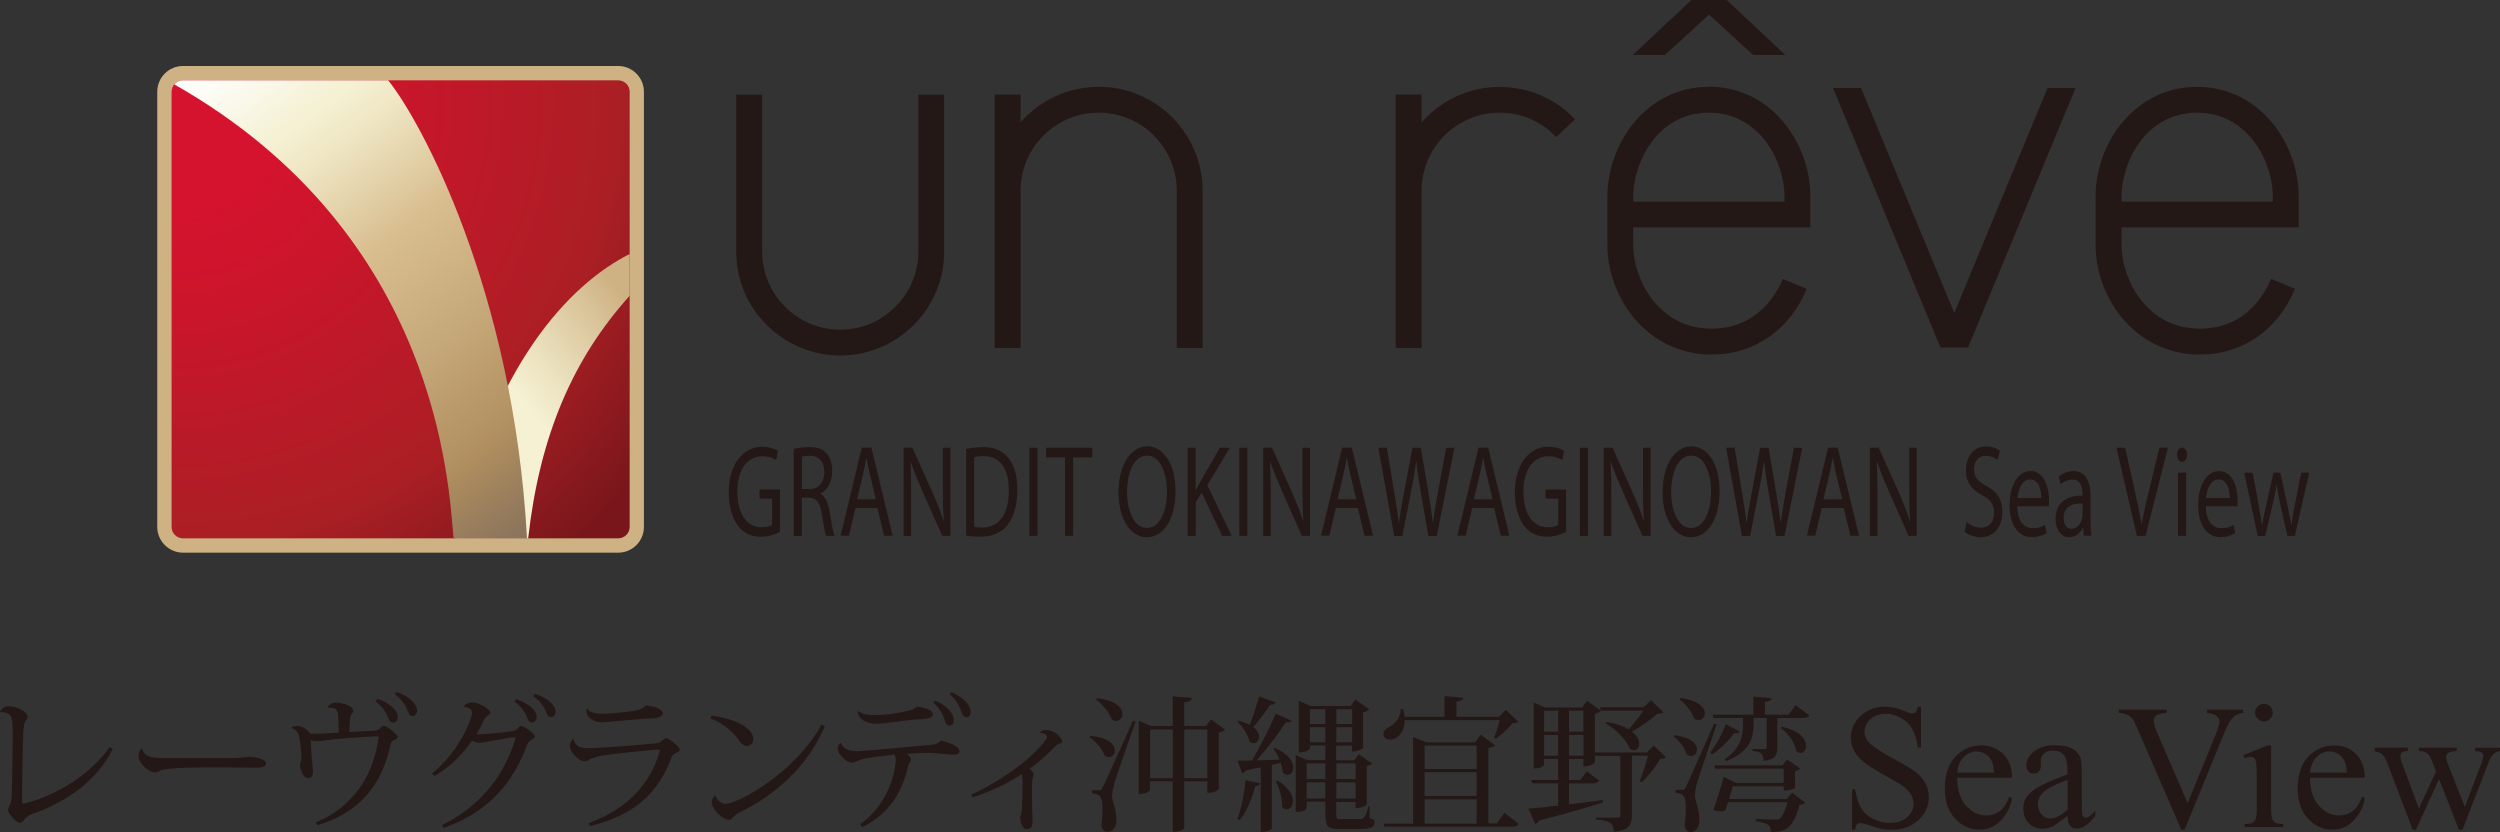 <?xml version="1.0" encoding="UTF-8"?>
<svg id="_レイヤー_1" data-name="レイヤー_1" xmlns="http://www.w3.org/2000/svg" version="1.1" xmlns:xlink="http://www.w3.org/1999/xlink" viewBox="0 0 300 99.86">
  <rect x="0" y="0" width="300" height="99.86" fill="#333333" stroke="none"/>
  <!-- Generator: Adobe Illustrator 29.5.0, SVG Export Plug-In . SVG Version: 2.1.0 Build 137)  -->
  <defs>
    <clipPath id="clippath">
      <path d="M21.96,9.64c-.76,0-1.37.61-1.37,1.37v52.22c0,.76.61,1.37,1.37,1.37h52.22c.76,0,1.38-.61,1.38-1.37V11.01c0-.76-.62-1.37-1.38-1.37H21.96Z" fill="none"/>
    </clipPath>
    <radialGradient id="_名称未設定グラデーション_5" data-name="名称未設定グラデーション 5" cx="-475.05" cy="479.67" fx="-475.05" fy="479.67" r="3.8" gradientTransform="translate(9502.95 9586.21) scale(19.96 -19.96)" gradientUnits="userSpaceOnUse">
      <stop offset="0" stop-color="#d6132e"/>
      <stop offset=".15" stop-color="#d6132e"/>
      <stop offset=".33" stop-color="#cb152b"/>
      <stop offset=".64" stop-color="#b01d25"/>
      <stop offset=".7" stop-color="#aa1f24"/>
      <stop offset=".95" stop-color="#78161b"/>
      <stop offset="1" stop-color="#78161b"/>
    </radialGradient>
    <clipPath id="clippath-1">
      <path d="M54.62,64.6h8.76c1.4-12.44,5.42-21.6,12.18-29.11v-5.01c-7.25,3.64-16.58,13.52-20.94,34.13" fill="none"/>
    </clipPath>
    <linearGradient id="_名称未設定グラデーション_2" data-name="名称未設定グラデーション 2" x1="-516.52" y1="576.12" x2="-512.73" y2="576.12" gradientTransform="translate(2418.18 2674.97) scale(4.56 -4.56)" gradientUnits="userSpaceOnUse">
      <stop offset="0" stop-color="#f5f1d2"/>
      <stop offset=".27" stop-color="#ece3c1"/>
      <stop offset=".79" stop-color="#d8c196"/>
      <stop offset="1" stop-color="#cfb284"/>
    </linearGradient>
    <clipPath id="clippath-2">
      <path d="M21.96,9.64c-.42,0-.8.19-1.04.49,31.84,18.07,32.93,48.36,33.51,54.47h8.81c-1.62-29.72-12.78-50.19-16.66-54.96h-24.62Z" fill="none"/>
    </clipPath>
    <linearGradient id="_名称未設定グラデーション_3" data-name="名称未設定グラデーション 3" x1="-473.99" y1="450.05" x2="-470.2" y2="450.05" gradientTransform="translate(-8097.73 8576.41) rotate(90) scale(18.09 -18.09)" gradientUnits="userSpaceOnUse">
      <stop offset="0" stop-color="#fff"/>
      <stop offset=".07" stop-color="#fcfbf3"/>
      <stop offset=".19" stop-color="#f5f1d4"/>
      <stop offset=".2" stop-color="#f5f1d2"/>
      <stop offset=".27" stop-color="#efe6c4"/>
      <stop offset=".39" stop-color="#e0cca2"/>
      <stop offset=".45" stop-color="#d9be90"/>
      <stop offset=".64" stop-color="#c7aa7b"/>
      <stop offset=".85" stop-color="#b08e5f"/>
      <stop offset=".86" stop-color="#ad8c5e"/>
      <stop offset="1" stop-color="#8c755c"/>
    </linearGradient>
  </defs>
  <g>
    <path d="M0,85.45c.11-.37.52-.71,1.06-.71.8,0,2.25.63,2.25,1.25,0,.28-.19.44-.28.59-.14.21-.17.52-.19.8-.14,1.71-.19,7.11-.19,8.79,0,.19.02.26.14.26.23,0,6.45-1.39,10.39-6.78l.35.24c-1.9,3.78-5.49,6.34-9.78,7.84-.37.14-.63.38-.8.57-.17.21-.37.45-.57.45-.35,0-1.41-1.03-1.41-1.55,0-.28.14-.47.23-.66.14-.28.18-.56.21-1.27.05-1.59.11-4.5.11-6.61s0-2.77-.54-3.02c-.24-.12-.57-.21-.94-.18l-.02-.03Z" fill="#231815"/>
    <path d="M27.76,90.97c1.22,0,1.87-.16,2.13-.16.82.02,2.04.3,2.04.8,0,.35-.38.52-1.12.52-.63,0-3.73-.05-4.43-.05-1.93,0-6.19,0-7.08.37-.24.09-.47.24-.75.24-.72,0-1.92-1.17-1.92-1.88,0-.45.08-.72.33-.94l.12-.02c.19.94.99,1.12,2.68,1.12h7.98Z" fill="#231815"/>
    <path d="M39.3,84.85c.21-.3.47-.54,1.03-.54.8,0,2.07.44,2.07.99,0,.19-.18.31-.26.47-.09.1-.12.28-.14.52-.03.47-.07,1.19-.08,1.55.82-.05,2.21-.1,2.84-.14.44-.03.59-.09.75-.21.19-.16.4-.4.52-.4.4,0,1.69,1.05,1.69,1.31,0,.21-.19.3-.44.4-.14.05-.31.17-.37.38-.9,4.03-2.79,8-8.82,9.85l-.19-.35c4.93-2.02,7.01-6.28,7.51-10.04.02-.07.02-.1.02-.16,0-.09-.05-.12-.23-.12-1.31.03-4.88.31-5.91.45-.63.09-.91.14-1.32.14-.3,0-.51-.05-.68-.14.02.98.16,2.63.23,3.23.02.21.03.4.03.56,0,.5-.14.77-.59.77-.52,0-.91-.78-.98-1.67.14-.17.19-.4.19-.77,0-.51-.11-1.6-.23-2.32-.09-.61-.37-1.05-.93-1.24v-.12c.19-.09.54-.14.77-.14.42,0,1.15.44,1.38.87.16.05.33.07.47.07.37,0,1.67-.03,3.02-.14,0-.52-.04-1.38-.07-2.02-.02-.37-.05-.98-.97-.98-.09,0-.18,0-.26.02l-.05-.09ZM45.27,83.86c1.33.4,2.46,1.34,2.46,2.2,0,.45-.3.65-.56.65-.24,0-.4-.11-.56-.51-.21-.57-.68-1.45-1.57-2.02l.23-.31ZM47.61,83.04c1.43.44,2.44,1.48,2.44,2.23,0,.45-.28.65-.54.65-.24,0-.38-.1-.54-.52-.21-.56-.7-1.52-1.61-2.09l.24-.26Z" fill="#231815"/>
    <path d="M51.84,92.82c3.26-2.62,4.8-6.55,4.8-7.29,0-.65-.75-.68-.98-.68.12-.31.44-.56.99-.56.76,0,2.18.77,2.18,1.22,0,.21-.19.26-.37.42-.1.07-.28.24-.38.47-.23.52-.57,1.15-.9,1.69.1.02.24.02.4.02.73,0,2.88-.21,3.89-.37.35-.05.49-.16.63-.31.14-.16.28-.31.42-.31.4,0,1.67.94,1.67,1.27,0,.17-.24.28-.47.42-.14.07-.37.3-.47.57-1.64,4.43-4.46,7.98-9.99,9.97l-.23-.33c4.71-2.32,7.43-5.98,8.77-10.21.04-.1.05-.19.05-.24,0-.07-.04-.1-.12-.1-.63,0-3.61.66-4.15.66-.44,0-.71-.11-.94-.26-1.03,1.5-2.49,3.1-4.51,4.25l-.28-.3ZM61.95,83.91c1.45.45,2.46,1.34,2.46,2.13,0,.45-.3.65-.56.65-.24,0-.4-.09-.56-.49-.21-.61-.68-1.43-1.57-2l.23-.28ZM64.21,83.27c1.48.47,2.46,1.34,2.46,2.13,0,.45-.3.66-.56.66-.24,0-.38-.1-.54-.52-.21-.57-.7-1.43-1.59-1.99l.23-.28Z" fill="#231815"/>
    <path d="M70.64,98.78c4.63-1.71,7.32-4.64,8.47-8.44.05-.16.07-.24.07-.31s-.04-.09-.12-.09c-.5,0-5.33.47-7.04.78-.44.09-.84.21-1.1.33-.23.12-.42.3-.77.3-.71,0-1.76-1.12-1.76-1.83,0-.33.14-.65.33-.82h.12c.03.33.31.72.59.87.24.14.68.21,1.22.21,1.08,0,6.17-.37,8.26-.61.42-.05.68-.59,1.06-.59.33,0,1.6,1.05,1.6,1.36,0,.26-.24.31-.42.4-.19.09-.44.23-.52.44-1.62,4.39-4.46,7.02-9.81,8.35l-.19-.35ZM70.47,85.01c.24.45.89.63,1.81.63.76,0,3.01-.16,4.08-.4.54-.12.94-.3,1.13-.59,1.04.1,2.04.4,2.04.96,0,.38-.64.59-1.29.59-.94,0-5.73.49-5.93.49-1.13,0-1.95-.66-1.95-1.34,0-.12.02-.24.07-.33h.04Z" fill="#231815"/>
    <path d="M85.38,85.88c2.13.23,5.02,1.24,5.02,2.84,0,.47-.35.8-.82.8-.37,0-.76-.42-.97-.77-.52-.78-1.78-1.97-3.35-2.54l.12-.33ZM98.98,87.17c-2.18,5-6,8.24-10.29,10.36-.82.42-.78.85-1.19.85-.75,0-2.09-1.2-2.09-2.15,0-.3.19-.63.45-.82.16.63.66,1.05,1.24,1.05,1.34,0,8.21-3.57,11.49-9.52l.38.23Z" fill="#231815"/>
    <path d="M100.92,89.18c.28.73,1.05.96,1.93.96.8,0,7.41-.63,8.8-.75.5-.03.94-.17,1.27-.54,1.19.33,2.21.72,2.21,1.32,0,.31-.38.4-.78.4-.47,0-1.25-.14-2.44-.21-.18,0-.37-.02-.56-.02-.75,0-1.67.05-2.55.12.28.18.52.45.52.63,0,.38-.24.35-.33.78-.7,3.09-2.13,5.67-5.49,7.37l-.3-.33c4.01-2.81,4.29-7.41,4.29-7.69,0-.3-.05-.51-.18-.66-.91.1-2.88.31-3.83.54-.66.16-.82.42-1.31.42-.56,0-1.65-.99-1.65-1.67,0-.26.14-.61.35-.7l.03.02ZM103,85.34c.54.4,1.08.47,1.9.47.57,0,1.78,0,3.94-.49.44-.09.89-.21,1.19-.54.94.12,1.92.4,1.92.99,0,.44-.99.52-1.76.56-1.53.04-3.85.52-5.02.52s-2.11-.47-2.26-1.45l.11-.07ZM112.18,84.05c1.31.52,2.27,1.52,2.27,2.32,0,.45-.19.7-.44.7s-.49-.09-.61-.52c-.19-.72-.7-1.67-1.43-2.25l.21-.24ZM114.17,83.06c1.1.45,2.3,1.36,2.3,2.37,0,.4-.19.65-.42.65-.24,0-.49-.11-.63-.52-.19-.65-.75-1.74-1.48-2.25l.23-.24Z" fill="#231815"/>
    <path d="M124.8,87.94c.04-.19.3-.35.77-.35.89,0,1.9.94,1.9,1.39,0,.21-.17.21-.4.28-.16.07-.33.16-.45.31-.91.96-1.93,1.87-3.07,2.7.26.19.49.47.49.68,0,.19-.12.38-.15.59-.05.26-.05.89-.05,1.13l.02,2.53c0,.33.05.92.05,1.2,0,.77-.17,1.1-.71,1.1-.49,0-.7-.66-.8-1.46.19-.26.23-.8.24-1.46.02-.49.07-1.52.07-2.35,0-.3,0-.56-.02-.77l-.05-.58c-1.65,1.1-3.61,2.04-5.94,2.81l-.17-.33c3.89-1.78,7.34-4.43,8.87-6.45.16-.19.23-.35.23-.52,0-.23-.35-.42-.78-.44l-.02-.02Z" fill="#231815"/>
    <path d="M130.84,88.31c2.23.19,2.94,1.06,2.94,1.74,0,.45-.31.8-.71.8-.18,0-.37-.07-.54-.21-.26-.78-1.03-1.69-1.78-2.16l.09-.17ZM131.85,94.84c.24,0,.3,0,.47-.37.16-.26.35-.65,3.64-7.97l.31.07c-.78,2.27-2.28,6.47-2.53,7.36-.15.58-.3,1.15-.3,1.6.04.77.52,1.46.52,2.77,0,.33,0,1.52-1.12,1.52-.35,0-.61-.3-.68-.87.1-.68.14-1.31.14-1.83,0-1.69-.37-1.83-1.25-1.92v-.37c.59,0,.78-.02.78-.02v.02ZM131.62,83.79c2.32.24,3.07,1.19,3.07,1.88,0,.47-.33.84-.75.84-.18,0-.35-.07-.54-.21-.3-.84-1.1-1.81-1.88-2.34l.11-.17ZM145.32,86.33l1.69,1.22c-.12.14-.38.28-.75.35v6.82s-.4.42-1.38.42v-1.38h-2.77v5.54c0,.05-.19.52-1.38.52v-6.07h-2.72v1.01s-.19.52-1.36.52v-8.79l1.47.63h2.61v-3.56l2.29.19c-.05.31-.24.47-.91.54v2.82h2.6l.61-.8ZM138.02,93.38h2.72v-5.84h-2.72v5.84ZM142.11,93.38h2.77v-5.84h-2.77v5.84Z" fill="#231815"/>
    <path d="M151.21,94c-.05.21-.18.31-.57.33-.42,1.57-1.08,3.14-1.88,4.08l-.28-.14c.45-1.1.82-2.93.99-4.64l1.74.37ZM148.63,86.49c.56.14.99.31,1.34.49.37-.94.8-2.25,1.13-3.4l1.97.7c-.07.21-.23.3-.64.28-.61.92-1.36,1.93-2.04,2.68.5.38.7.82.7,1.17,0,.44-.3.77-.67.77-.15,0-.33-.07-.5-.23-.14-.78-.8-1.76-1.43-2.32l.14-.14ZM155.01,86.49c-.07.12-.19.19-.4.19-.09,0-.17-.02-.3-.03-.85,1.32-2.23,3.14-3.5,4.6.82-.02,1.76-.05,2.72-.09-.19-.49-.45-.96-.73-1.31l.17-.12c1.69.78,2.23,1.71,2.23,2.39,0,.5-.31.87-.7.87-.19,0-.38-.09-.56-.3-.03-.35-.12-.75-.26-1.15l-1.06.24v7.62c0,.1-.44.42-1.1.42h-.23v-7.74c-.54.1-1.13.23-1.78.37-.11.23-.28.33-.45.35l-.56-1.52c.42,0,1.03,0,1.76-.02.97-1.73,2.13-3.97,2.82-5.61l1.92.84ZM153.28,93.64c1.41.87,1.87,1.81,1.87,2.49,0,.59-.35.99-.73.99-.19,0-.38-.09-.56-.31.04-.96-.35-2.27-.78-3.07l.21-.1ZM164.35,96.72l.02,1.45c.54.21.59.28.59.49,0,.58-.47.82-1.74.82h-2.44c-1.5,0-1.74-.24-1.74-2.06v-1.22h-2.23v.77s-.19.47-1.32.47v-6.83l1.41.61h2.14v-1.76h-1.85v.35s-.18.47-1.33.47v-6.17l1.41.61h4.81l.57-.78,1.67,1.19c-.12.14-.4.28-.75.37v4.24s-.38.44-1.33.44v-.7h-1.9v1.76h2.16l.56-.73,1.59,1.12c-.11.12-.35.24-.64.3v4.57c0,.05-.37.47-1.34.47v-.73h-2.32v1.25c0,.75.02.8.5.8h2.28c.4,0,.7,0,1.08-1.53h.12ZM159.04,91.6h-2.23v1.88h2.23v-1.88ZM156.8,95.82h2.23v-1.93h-2.23v1.93ZM159.04,85.1h-1.85v1.78h1.85v-1.78ZM157.19,89.07h1.85v-1.81h-1.85v1.81ZM162.26,85.1h-1.9v1.78h1.9v-1.78ZM160.36,89.07h1.9v-1.81h-1.9v1.81ZM162.68,91.6h-2.32v1.88h2.32v-1.88ZM160.36,95.82h2.32v-1.93h-2.32v1.93Z" fill="#231815"/>
    <path d="M179.3,88.51c.21-.5.5-1.41.68-2.09h-11.42c0,1.29-.73,2.32-1.76,2.32-.54,0-.79-.3-.79-.65,0-.33.24-.63.58-.8.75-.3,1.5-1.17,1.5-2.21l.28-.02c.1.35.16.66.17.96h4.8v-2.49l2.23.19c-.02.26-.19.4-.79.47v1.83h5.09l.84-.84,1.48,1.43c-.14.12-.33.16-.68.19-.49.57-1.34,1.39-2,1.83l-.21-.12ZM180.54,97.54l1.71,1.32c-.14.24-.33.35-.84.35h-15.29l-.11-.38h3.56v-10.39l1.57.64h5.86l.7-.91,1.71,1.27c-.12.16-.37.26-.8.31v9.06h1.01l.92-1.29ZM177.19,89.47h-6.24v2.81h6.24v-2.81ZM177.19,95.52v-2.86h-6.24v2.86h6.24ZM170.95,95.91v2.93h6.24v-2.93h-6.24Z" fill="#231815"/>
    <path d="M198.45,89.47l1.46,1.41c-.12.14-.31.17-.68.19-.5.87-1.45,2.11-2.25,2.81l-.21-.14c.31-.72.73-2.09.98-3.05h-1.92v7.15c0,1.06-.3,1.81-2.18,1.97,0-1.15-.7-1.36-2.14-1.46v-.24h2.56c.28,0,.37-.07.37-.28v-7.13h-3l-.05-.16v.94s-.37.49-1.38.49v-.89h-1.73v2.53h1.34l.79-1.05,1.48,1.1c-.14.24-.35.35-.8.35h-2.81v2.51l4.05-.51.04.28c-1.73.56-4.18,1.27-7.69,2.18-.11.23-.28.35-.45.4l-.82-1.83c.77-.05,2.04-.19,3.57-.37v-2.67h-3.12l-.11-.4h3.23v-2.53h-1.69v.7s-.16.45-1.25.45v-7.91l1.34.59h4.46l.61-.8,1.67,1.2c-.11.14-.38.28-.73.35v4.65h6.24l.82-.84ZM186.98,85.29h-1.69v2.51h1.69v-2.51ZM185.29,90.69h1.69v-2.49h-1.69v2.49ZM190.01,85.29h-1.73v2.51h1.73v-2.51ZM188.29,90.69h1.73v-2.49h-1.73v2.49ZM192.79,86.63c1.19.19,2.06.52,2.67.89.59-.66,1.29-1.55,1.74-2.25h-5.09l-.11-.4h5.23l.89-.85,1.5,1.45c-.14.12-.35.16-.73.17-.71.66-1.97,1.53-3.05,2.15.63.5.87,1.04.87,1.46,0,.45-.26.77-.63.77-.16,0-.33-.05-.51-.18-.4-1.1-1.74-2.39-2.88-3.02l.09-.19Z" fill="#231815"/>
    <path d="M200.92,88.22c2.06.26,2.72,1.08,2.72,1.72,0,.44-.33.78-.73.78-.17,0-.37-.07-.54-.23-.19-.75-.87-1.64-1.54-2.13l.09-.16ZM201.84,94.79c.23,0,.3,0,.47-.37.14-.24.31-.63,3.38-7.58l.31.07c-.73,2.16-2.09,6.17-2.34,7.02-.16.54-.26,1.13-.26,1.55.02.8.52,1.55.52,2.89s-.73,1.48-1.1,1.48-.61-.31-.68-.89c.11-.7.16-1.34.16-1.88,0-1.74-.38-1.85-1.24-1.93v-.37c.57,0,.77-.02.77-.02v.02ZM201.63,83.77c2.23.28,2.95,1.17,2.95,1.83,0,.45-.31.82-.73.82-.18,0-.37-.07-.56-.23-.26-.78-1.03-1.74-1.76-2.27l.1-.16ZM205.24,90.29c.78-.98,1.52-2.42,1.85-3.38l1.67.87c-.09.14-.18.21-.4.21-.07,0-.16,0-.24-.02-.59.8-1.6,1.85-2.67,2.56l-.21-.24ZM215.49,84.63l1.62,1.2c-.12.24-.35.33-.82.33h-3.01v3.47c0,.96-.21,1.53-1.66,1.67,0-.85-.3-1.1-1.31-1.19v-.23h1.45c.19,0,.24-.07.24-.28v-3.45h-1.57v.84c0,1.31-.31,3.22-3.31,4.34l-.18-.23c1.97-1.27,2.21-2.82,2.21-4.11v-.84h-3.54l-.11-.38h4.9v-2.18l2.16.19c-.02.26-.21.38-.78.47v1.52h2.84l.85-1.15ZM214.41,95.87l.64-.75,1.57,1.19c-.11.14-.35.23-.68.26-.8,3.19-2.02,3.26-3.45,3.26,0-.7-.15-1.06-1.78-1.27l.02-.28c.61.03,1.81.07,2.18.07.3,0,.49,0,.64-.09.31-.23.68-.96.96-2h-7.15c-.1.35-.21.7-.31.98-.18.07-.35.12-.58.12-.24,0-.52-.05-.87-.17.44-1.22.99-2.96,1.24-3.96l1.5.72h5.7v-1.71h-8.21l-.12-.4h8.18l.56-.7,1.57,1.08c-.09.12-.31.24-.61.31v1.97c0,.05-.37.37-1.36.37v-.52h-6.1c-.12.42-.28.98-.45,1.53h6.92ZM213.8,87.21c2.21.47,2.93,1.52,2.93,2.27,0,.51-.3.87-.68.87-.18,0-.35-.07-.52-.23-.12-.99-.98-2.16-1.85-2.75l.12-.16Z" fill="#231815"/>
    <path d="M230.52,84.82v4.88h-.38c-.12-.94-.35-1.68-.67-2.24-.32-.55-.78-.99-1.38-1.32-.6-.33-1.21-.49-1.85-.49-.72,0-1.32.22-1.79.66s-.71.94-.71,1.5c0,.43.15.82.45,1.18.43.52,1.45,1.21,3.07,2.08,1.32.71,2.22,1.25,2.7,1.63.48.38.85.82,1.11,1.34.26.51.39,1.05.39,1.61,0,1.07-.41,1.99-1.24,2.76-.83.77-1.9,1.16-3.2,1.16-.41,0-.8-.03-1.15-.09-.21-.03-.66-.16-1.34-.38-.68-.22-1.1-.33-1.28-.33s-.31.05-.41.16c-.1.1-.18.32-.22.64h-.38v-4.84h.38c.18,1.01.42,1.77.73,2.27.31.5.77.92,1.4,1.25.63.33,1.32.5,2.07.5.86,0,1.55-.23,2.05-.69.5-.46.76-1,.76-1.62,0-.35-.1-.7-.29-1.05s-.49-.68-.89-.99c-.27-.21-1.01-.65-2.22-1.33-1.21-.68-2.07-1.22-2.57-1.62-.51-.4-.9-.85-1.16-1.33s-.4-1.02-.4-1.6c0-1.01.39-1.88,1.17-2.62s1.76-1.1,2.96-1.1c.75,0,1.54.18,2.38.55.39.17.66.26.82.26.18,0,.33-.05.44-.16s.21-.33.28-.65h.38Z" fill="#231815"/>
    <path d="M234.86,93.31c0,1.41.34,2.52,1.03,3.33.69.8,1.51,1.21,2.44,1.21.62,0,1.17-.17,1.63-.51.46-.34.85-.93,1.16-1.76l.32.21c-.15.95-.57,1.82-1.27,2.6s-1.58,1.17-2.63,1.17c-1.15,0-2.13-.45-2.94-1.34-.82-.89-1.22-2.09-1.22-3.59,0-1.63.42-2.9,1.25-3.81.83-.91,1.88-1.37,3.15-1.37,1.07,0,1.94.35,2.63,1.06.69.7,1.03,1.64,1.03,2.82h-6.59ZM234.86,92.71h4.41c-.04-.61-.11-1.04-.22-1.29-.17-.39-.43-.69-.77-.92-.34-.22-.7-.33-1.08-.33-.57,0-1.09.22-1.54.67-.45.45-.72,1.07-.8,1.87Z" fill="#231815"/>
    <path d="M248.11,97.88c-.98.76-1.59,1.19-1.84,1.31-.37.17-.77.26-1.2.26-.66,0-1.2-.23-1.63-.68-.43-.45-.64-1.04-.64-1.78,0-.46.11-.87.31-1.21.28-.47.78-.92,1.48-1.33.7-.42,1.87-.92,3.51-1.52v-.37c0-.95-.15-1.6-.45-1.96s-.74-.53-1.32-.53c-.44,0-.78.12-1.04.35-.26.24-.4.51-.4.81l.02.6c0,.32-.08.57-.24.74-.16.17-.37.26-.64.26s-.47-.09-.63-.27c-.16-.18-.24-.43-.24-.74,0-.6.3-1.14.91-1.64s1.47-.75,2.57-.75c.85,0,1.54.14,2.08.43.41.21.71.55.9,1.01.13.3.19.91.19,1.83v3.24c0,.91.02,1.46.05,1.67.03.21.09.34.17.41.08.07.17.1.28.1.11,0,.21-.02.29-.07.15-.09.43-.34.84-.76v.58c-.77,1.04-1.52,1.56-2.23,1.56-.34,0-.61-.12-.81-.35-.2-.24-.31-.64-.31-1.21ZM248.11,97.2v-3.63c-1.05.42-1.72.71-2.03.88-.55.31-.94.62-1.18.96s-.35.7-.35,1.09c0,.5.15.91.45,1.24s.64.49,1.03.49c.53,0,1.22-.35,2.08-1.04Z" fill="#231815"/>
    <path d="M269.18,85.14v.39c-.5.09-.88.25-1.13.48-.37.34-.69.86-.98,1.56l-4.92,12h-.39l-5.28-12.16c-.27-.62-.46-1.01-.57-1.14-.17-.21-.39-.38-.64-.5-.25-.12-.6-.2-1.02-.23v-.39h5.76v.39c-.65.06-1.08.17-1.27.33-.19.16-.29.36-.29.61,0,.35.16.89.48,1.62l3.59,8.27,3.33-8.16c.33-.8.49-1.36.49-1.67,0-.2-.1-.39-.3-.58-.2-.18-.54-.31-1.02-.39-.04,0-.09-.02-.18-.03v-.39h4.35Z" fill="#231815"/>
    <path d="M272.54,89.44v7.66c0,.6.05.99.13,1.19.09.2.21.34.39.44.17.1.48.15.93.15v.37h-4.63v-.37c.46,0,.77-.04.93-.13s.29-.24.38-.45.14-.61.14-1.2v-3.67c0-1.03-.03-1.7-.09-2.01-.05-.22-.12-.38-.23-.46-.11-.09-.25-.13-.43-.13-.2,0-.43.05-.71.16l-.15-.37,2.87-1.16h.46ZM271.68,84.46c.29,0,.54.1.74.31.2.2.31.45.31.74s-.1.54-.31.75c-.21.21-.45.31-.74.31s-.54-.1-.75-.31c-.21-.21-.31-.46-.31-.75s.1-.54.31-.74c.21-.2.46-.31.76-.31Z" fill="#231815"/>
    <path d="M277.2,93.31c0,1.41.34,2.52,1.03,3.33.69.8,1.51,1.21,2.44,1.21.62,0,1.17-.17,1.63-.51.46-.34.85-.93,1.16-1.76l.32.21c-.15.95-.57,1.82-1.27,2.6s-1.58,1.17-2.63,1.17c-1.15,0-2.13-.45-2.94-1.34-.82-.89-1.22-2.09-1.22-3.59,0-1.63.42-2.9,1.25-3.81.83-.91,1.88-1.37,3.15-1.37,1.07,0,1.94.35,2.63,1.06.69.7,1.03,1.64,1.03,2.82h-6.59ZM277.2,92.71h4.41c-.04-.61-.11-1.04-.22-1.29-.17-.39-.43-.69-.77-.92-.34-.22-.7-.33-1.08-.33-.57,0-1.09.22-1.54.67s-.72,1.07-.8,1.87Z" fill="#231815"/>
    <path d="M284.95,89.72h3.99v.39c-.37.03-.61.09-.72.2s-.17.25-.17.45c0,.21.06.47.18.78l2.04,5.48,2.05-4.46-.54-1.4c-.17-.42-.39-.7-.66-.86-.15-.1-.44-.16-.85-.18v-.39h4.54v.39c-.5.02-.85.11-1.06.27-.14.11-.21.29-.21.53,0,.14.03.28.08.43l2.16,5.47,2.01-5.27c.14-.37.21-.67.21-.89,0-.13-.07-.25-.2-.35-.14-.1-.4-.16-.8-.18v-.39h3.01v.39c-.6.09-1.05.5-1.33,1.23l-3.18,8.21h-.43l-2.38-6.08-2.78,6.08h-.38l-3.06-8.01c-.2-.51-.4-.85-.6-1.02-.19-.18-.5-.31-.91-.4v-.39Z" fill="#231815"/>
  </g>
  <g>
    <g>
      <path d="M93.59,63.83c-.43.22-1.29.58-2.3.58-1.13,0-2.07-.41-2.8-1.4-.64-.88-1.04-2.29-1.04-3.94.01-3.15,1.54-5.46,4.05-5.46.87,0,1.54.27,1.87.49l-.23,1.11c-.4-.25-.9-.46-1.65-.46-1.82,0-3.01,1.6-3.01,4.25s1.14,4.27,2.89,4.27c.63,0,1.06-.13,1.29-.28v-3.15h-1.52v-1.1h2.46v5.08Z" fill="#231815"/>
      <path d="M95.26,53.87c.49-.14,1.19-.22,1.85-.22,1.03,0,1.7.27,2.16.86.38.47.59,1.19.59,2.01,0,1.4-.62,2.32-1.41,2.7v.05c.57.28.92,1.03,1.1,2.13.24,1.47.42,2.49.58,2.9h-1c-.12-.3-.29-1.21-.5-2.52-.22-1.46-.62-2.01-1.5-2.05h-.91v4.58h-.97v-10.43ZM96.23,58.68h.99c1.03,0,1.69-.8,1.69-2.01,0-1.37-.7-1.96-1.72-1.98-.47,0-.8.06-.95.12v3.86Z" fill="#231815"/>
      <path d="M102.65,60.97l-.78,3.32h-1l2.54-10.57h1.16l2.55,10.57h-1.03l-.8-3.32h-2.65ZM105.1,59.91l-.73-3.04c-.17-.69-.28-1.32-.39-1.93h-.02c-.11.63-.24,1.27-.38,1.91l-.73,3.06h2.26Z" fill="#231815"/>
      <path d="M108.43,64.3v-10.57h1.06l2.4,5.35c.56,1.24.99,2.35,1.34,3.43l.02-.02c-.09-1.41-.11-2.7-.11-4.34v-4.42h.91v10.57h-.98l-2.38-5.36c-.52-1.18-1.02-2.38-1.4-3.53l-.03.02c.06,1.33.08,2.6.08,4.36v4.52h-.91Z" fill="#231815"/>
      <path d="M115.94,53.87c.59-.13,1.29-.22,2.05-.22,1.39,0,2.38.46,3.03,1.32.67.86,1.06,2.09,1.06,3.8s-.38,3.14-1.08,4.11c-.7.99-1.85,1.52-3.31,1.52-.69,0-1.26-.05-1.75-.13v-10.4ZM116.9,63.22c.24.06.6.08.98.08,2.07,0,3.18-1.63,3.18-4.49.01-2.49-.99-4.08-3.03-4.08-.5,0-.88.06-1.13.14v8.34Z" fill="#231815"/>
      <path d="M124.5,53.73v10.57h-.97v-10.57h.97Z" fill="#231815"/>
      <path d="M127.81,54.89h-2.28v-1.16h5.54v1.16h-2.29v9.41h-.98v-9.41Z" fill="#231815"/>
      <path d="M141.06,58.9c0,3.64-1.57,5.57-3.47,5.57s-3.37-2.16-3.37-5.36c0-3.36,1.48-5.55,3.47-5.55s3.37,2.21,3.37,5.35ZM135.25,59.08c0,2.26.86,4.28,2.39,4.28s2.4-1.99,2.4-4.39c0-2.1-.78-4.3-2.39-4.3s-2.4,2.09-2.4,4.41Z" fill="#231815"/>
      <path d="M142.51,53.73h.97v5.1h.03c.2-.41.4-.78.59-1.13l2.29-3.97h1.2l-2.71,4.49,2.92,6.08h-1.14l-2.46-5.19-.71,1.16v4.03h-.97v-10.57Z" fill="#231815"/>
      <path d="M149.69,53.73v10.57h-.97v-10.57h.97Z" fill="#231815"/>
      <path d="M151.58,64.3v-10.57h1.06l2.4,5.35c.56,1.24.99,2.35,1.34,3.43l.02-.02c-.09-1.41-.11-2.7-.11-4.34v-4.42h.91v10.57h-.98l-2.38-5.36c-.52-1.18-1.02-2.38-1.4-3.53l-.03.02c.06,1.33.08,2.6.08,4.36v4.52h-.91Z" fill="#231815"/>
      <path d="M160.3,60.97l-.78,3.32h-1l2.54-10.57h1.16l2.55,10.57h-1.03l-.8-3.32h-2.65ZM162.75,59.91l-.73-3.04c-.17-.69-.28-1.32-.39-1.93h-.02c-.11.63-.24,1.27-.38,1.91l-.73,3.06h2.26Z" fill="#231815"/>
      <path d="M167.3,64.3l-1.9-10.57h1.02l.89,5.35c.22,1.32.42,2.63.55,3.66h.02c.12-1.05.35-2.31.61-3.67l1-5.33h1.01l.91,5.36c.21,1.25.41,2.51.52,3.62h.02c.16-1.16.37-2.34.6-3.65l.99-5.33h.99l-2.12,10.57h-1.01l-.95-5.51c-.23-1.35-.39-2.38-.49-3.45h-.02c-.14,1.05-.3,2.09-.58,3.45l-1.07,5.51h-1.01Z" fill="#231815"/>
      <path d="M176.66,60.97l-.78,3.32h-1l2.54-10.57h1.16l2.55,10.57h-1.03l-.8-3.32h-2.65ZM179.11,59.91l-.73-3.04c-.17-.69-.28-1.32-.39-1.93h-.02c-.11.63-.24,1.27-.38,1.91l-.73,3.06h2.26Z" fill="#231815"/>
      <path d="M187.92,63.83c-.43.22-1.29.58-2.3.58-1.13,0-2.07-.41-2.8-1.4-.64-.88-1.04-2.29-1.04-3.94.01-3.15,1.54-5.46,4.05-5.46.87,0,1.54.27,1.87.49l-.23,1.11c-.4-.25-.9-.46-1.65-.46-1.82,0-3.01,1.6-3.01,4.25s1.14,4.27,2.89,4.27c.63,0,1.06-.13,1.29-.28v-3.15h-1.52v-1.1h2.46v5.08Z" fill="#231815"/>
      <path d="M190.56,53.73v10.57h-.97v-10.57h.97Z" fill="#231815"/>
      <path d="M192.45,64.3v-10.57h1.06l2.4,5.35c.56,1.24.99,2.35,1.34,3.43l.02-.02c-.09-1.41-.11-2.7-.11-4.34v-4.42h.91v10.57h-.98l-2.38-5.36c-.52-1.18-1.02-2.38-1.4-3.53l-.03.02c.06,1.33.08,2.6.08,4.36v4.52h-.91Z" fill="#231815"/>
      <path d="M206.35,58.9c0,3.64-1.57,5.57-3.47,5.57s-3.37-2.16-3.37-5.36c0-3.36,1.48-5.55,3.47-5.55s3.37,2.21,3.37,5.35ZM200.54,59.08c0,2.26.86,4.28,2.39,4.28s2.4-1.99,2.4-4.39c0-2.1-.78-4.3-2.39-4.3s-2.4,2.09-2.4,4.41Z" fill="#231815"/>
      <path d="M209.03,64.3l-1.9-10.57h1.02l.89,5.35c.22,1.32.42,2.63.55,3.66h.02c.12-1.05.35-2.31.61-3.67l1-5.33h1.01l.91,5.36c.21,1.25.41,2.51.52,3.62h.02c.16-1.16.37-2.34.6-3.65l.99-5.33h.99l-2.12,10.57h-1.01l-.95-5.51c-.23-1.35-.39-2.38-.49-3.45h-.02c-.14,1.05-.3,2.09-.58,3.45l-1.07,5.51h-1.01Z" fill="#231815"/>
      <path d="M218.61,60.97l-.78,3.32h-1l2.54-10.57h1.16l2.55,10.57h-1.03l-.8-3.32h-2.65ZM221.06,59.91l-.73-3.04c-.17-.69-.28-1.32-.39-1.93h-.02c-.11.63-.24,1.27-.38,1.91l-.73,3.06h2.26Z" fill="#231815"/>
      <path d="M224.39,64.3v-10.57h1.06l2.4,5.35c.56,1.24.99,2.35,1.34,3.43l.02-.02c-.09-1.41-.11-2.7-.11-4.34v-4.42h.91v10.57h-.98l-2.38-5.36c-.52-1.18-1.02-2.38-1.4-3.53l-.03.02c.06,1.33.08,2.6.08,4.36v4.52h-.91Z" fill="#231815"/>
      <path d="M235.99,62.64c.43.38,1.07.69,1.73.69.99,0,1.57-.74,1.57-1.8,0-.99-.4-1.55-1.41-2.1-1.22-.61-1.97-1.51-1.97-2.99,0-1.65.96-2.87,2.42-2.87.76,0,1.32.25,1.65.52l-.27,1.11c-.24-.19-.74-.5-1.42-.5-1.02,0-1.41.86-1.41,1.58,0,.99.45,1.47,1.49,2.04,1.26.69,1.91,1.55,1.91,3.11,0,1.63-.85,3.04-2.62,3.04-.72,0-1.51-.3-1.91-.67l.24-1.15Z" fill="#231815"/>
      <path d="M242.08,60.75c.02,1.87.86,2.63,1.84,2.63.7,0,1.12-.17,1.49-.39l.17.99c-.34.22-.93.47-1.79.47-1.65,0-2.64-1.54-2.64-3.83s.95-4.09,2.52-4.09c1.75,0,2.22,2.18,2.22,3.58,0,.28-.02.5-.03.64h-3.77ZM244.95,59.77c.01-.88-.25-2.24-1.35-2.24-.99,0-1.42,1.29-1.5,2.24h2.85Z" fill="#231815"/>
      <path d="M250.06,64.3l-.08-.96h-.03c-.3.6-.88,1.13-1.64,1.13-1.09,0-1.64-1.08-1.64-2.18,0-1.84,1.15-2.84,3.23-2.82v-.16c0-.63-.12-1.76-1.22-1.76-.5,0-1.02.22-1.4.56l-.22-.91c.44-.41,1.09-.68,1.77-.68,1.64,0,2.04,1.58,2.04,3.11v2.84c0,.66.02,1.3.09,1.82h-.89ZM249.91,60.42c-1.06-.03-2.27.24-2.27,1.71,0,.89.42,1.32.92,1.32.7,0,1.15-.63,1.3-1.27.03-.14.05-.3.05-.44v-1.32Z" fill="#231815"/>
      <path d="M256.42,64.3l-2.44-10.57h1.04l1.16,5.21c.32,1.43.6,2.71.8,3.95h.02c.21-1.22.52-2.56.86-3.94l1.26-5.22h1.03l-2.68,10.57h-1.06Z" fill="#231815"/>
      <path d="M262.45,54.57c.01.47-.23.85-.62.85-.34,0-.59-.38-.59-.85s.25-.86.61-.86.6.38.6.86ZM261.36,64.3v-7.59h.98v7.59h-.98Z" fill="#231815"/>
      <path d="M264.71,60.75c.02,1.87.86,2.63,1.84,2.63.7,0,1.12-.17,1.49-.39l.17.99c-.34.22-.93.47-1.79.47-1.65,0-2.64-1.54-2.64-3.83s.95-4.09,2.52-4.09c1.75,0,2.22,2.18,2.22,3.58,0,.28-.02.5-.03.64h-3.77ZM267.57,59.77c.01-.88-.25-2.24-1.35-2.24-.99,0-1.42,1.29-1.5,2.24h2.85Z" fill="#231815"/>
      <path d="M270.32,56.71l.71,3.86c.15.85.3,1.63.4,2.42h.03c.12-.77.3-1.58.48-2.4l.88-3.87h.82l.83,3.79c.2.91.35,1.71.48,2.48h.03c.09-.77.23-1.57.41-2.46l.76-3.81h.96l-1.73,7.59h-.89l-.82-3.62c-.19-.85-.34-1.6-.48-2.49h-.02c-.13.91-.3,1.69-.49,2.51l-.86,3.61h-.89l-1.62-7.59h1Z" fill="#231815"/>
    </g>
    <path d="M110.2,30.19c0,5.17-4.2,9.37-9.37,9.37s-9.37-4.21-9.37-9.37V11.37h-3.11v18.82c0,6.88,5.6,12.47,12.48,12.47s12.47-5.59,12.47-12.47V11.37h-3.1v18.82Z" fill="#231815"/>
    <path d="M131.84,10.42c-3.73,0-7.08,1.65-9.37,4.26v-3.34h-3.11v30.43h3.11v-18.88c0-5.17,4.2-9.37,9.37-9.37s9.37,4.21,9.37,9.37v18.88h3.1v-18.88c0-6.88-5.59-12.48-12.47-12.48" fill="#231815"/>
    <path d="M170.59,14.68v-3.34h-3.11v30.43h3.11v-18.88c0-5.17,4.2-9.37,9.37-9.37,2.59,0,5,1.04,6.79,2.93l2.25-2.14c-2.38-2.51-5.61-3.88-9.04-3.88-3.74,0-7.08,1.65-9.37,4.26" fill="#231815"/>
    <path d="M205.07,10.42c-7.52,0-12.18,6.82-12.18,13.14v5.86c0,6.31,4.78,13.13,12.5,13.13,5.1,0,9.37-2.95,11.42-7.88l-2.87-1.2c-.75,1.8-3.08,5.97-8.56,5.97-6.4,0-9.4-5.99-9.4-10.03v-2.13h21.26v-3.74c0-6.32-4.65-13.14-12.18-13.14M214.14,24.19h-18.15v-.63c0-4.05,2.89-10.04,9.08-10.04s9.07,5.99,9.07,10.04v.63Z" fill="#231815"/>
    <path d="M275.84,27.3v-3.74c0-6.32-4.67-13.14-12.19-13.14s-12.18,6.82-12.18,13.14v5.86c0,6.31,4.78,13.13,12.51,13.13,5.11,0,9.37-2.95,11.41-7.89l-2.86-1.19c-.74,1.8-3.06,5.97-8.55,5.97-6.41,0-9.4-5.99-9.4-10.03v-2.13h21.26ZM254.58,23.56c0-4.05,2.89-10.04,9.07-10.04s9.09,5.99,9.09,10.04v.63h-18.16v-.63Z" fill="#231815"/>
    <path d="M234.52,37.57c-1.94-4.68-9.24-22.27-11.2-27.02h-3.36l12.9,31.15h3.31l12.9-31.15h-3.36c-1.97,4.75-9.26,22.35-11.2,27.02" fill="#231815"/>
    <polygon points="214.23 6.59 207.2 0 202.97 0 195.94 6.59 199.8 6.59 205.08 1.75 210.37 6.59 214.23 6.59" fill="#231815"/>
  </g>
  <g>
    <path d="M21.96,7.92h52.22c1.71,0,3.09,1.39,3.09,3.09v52.22c0,1.71-1.39,3.09-3.09,3.09H21.97c-1.71,0-3.1-1.39-3.1-3.1V11.01c0-1.71,1.38-3.09,3.09-3.09Z" fill="#cfb284"/>
    <g clip-path="url(#clippath)">
      <rect x="20.59" y="9.64" width="54.97" height="54.96" fill="url(#_名称未設定グラデーション_5)"/>
    </g>
    <g clip-path="url(#clippath-1)">
      <rect x="46.24" y="27.68" width="37.7" height="39.71" transform="translate(-15.42 51.29) rotate(-38.81)" fill="url(#_名称未設定グラデーション_2)"/>
    </g>
    <g clip-path="url(#clippath-2)">
      <rect x="8.71" y="2.44" width="66.73" height="69.35" transform="translate(-13.83 32.36) rotate(-36.55)" fill="url(#_名称未設定グラデーション_3)"/>
    </g>
  </g>
</svg>